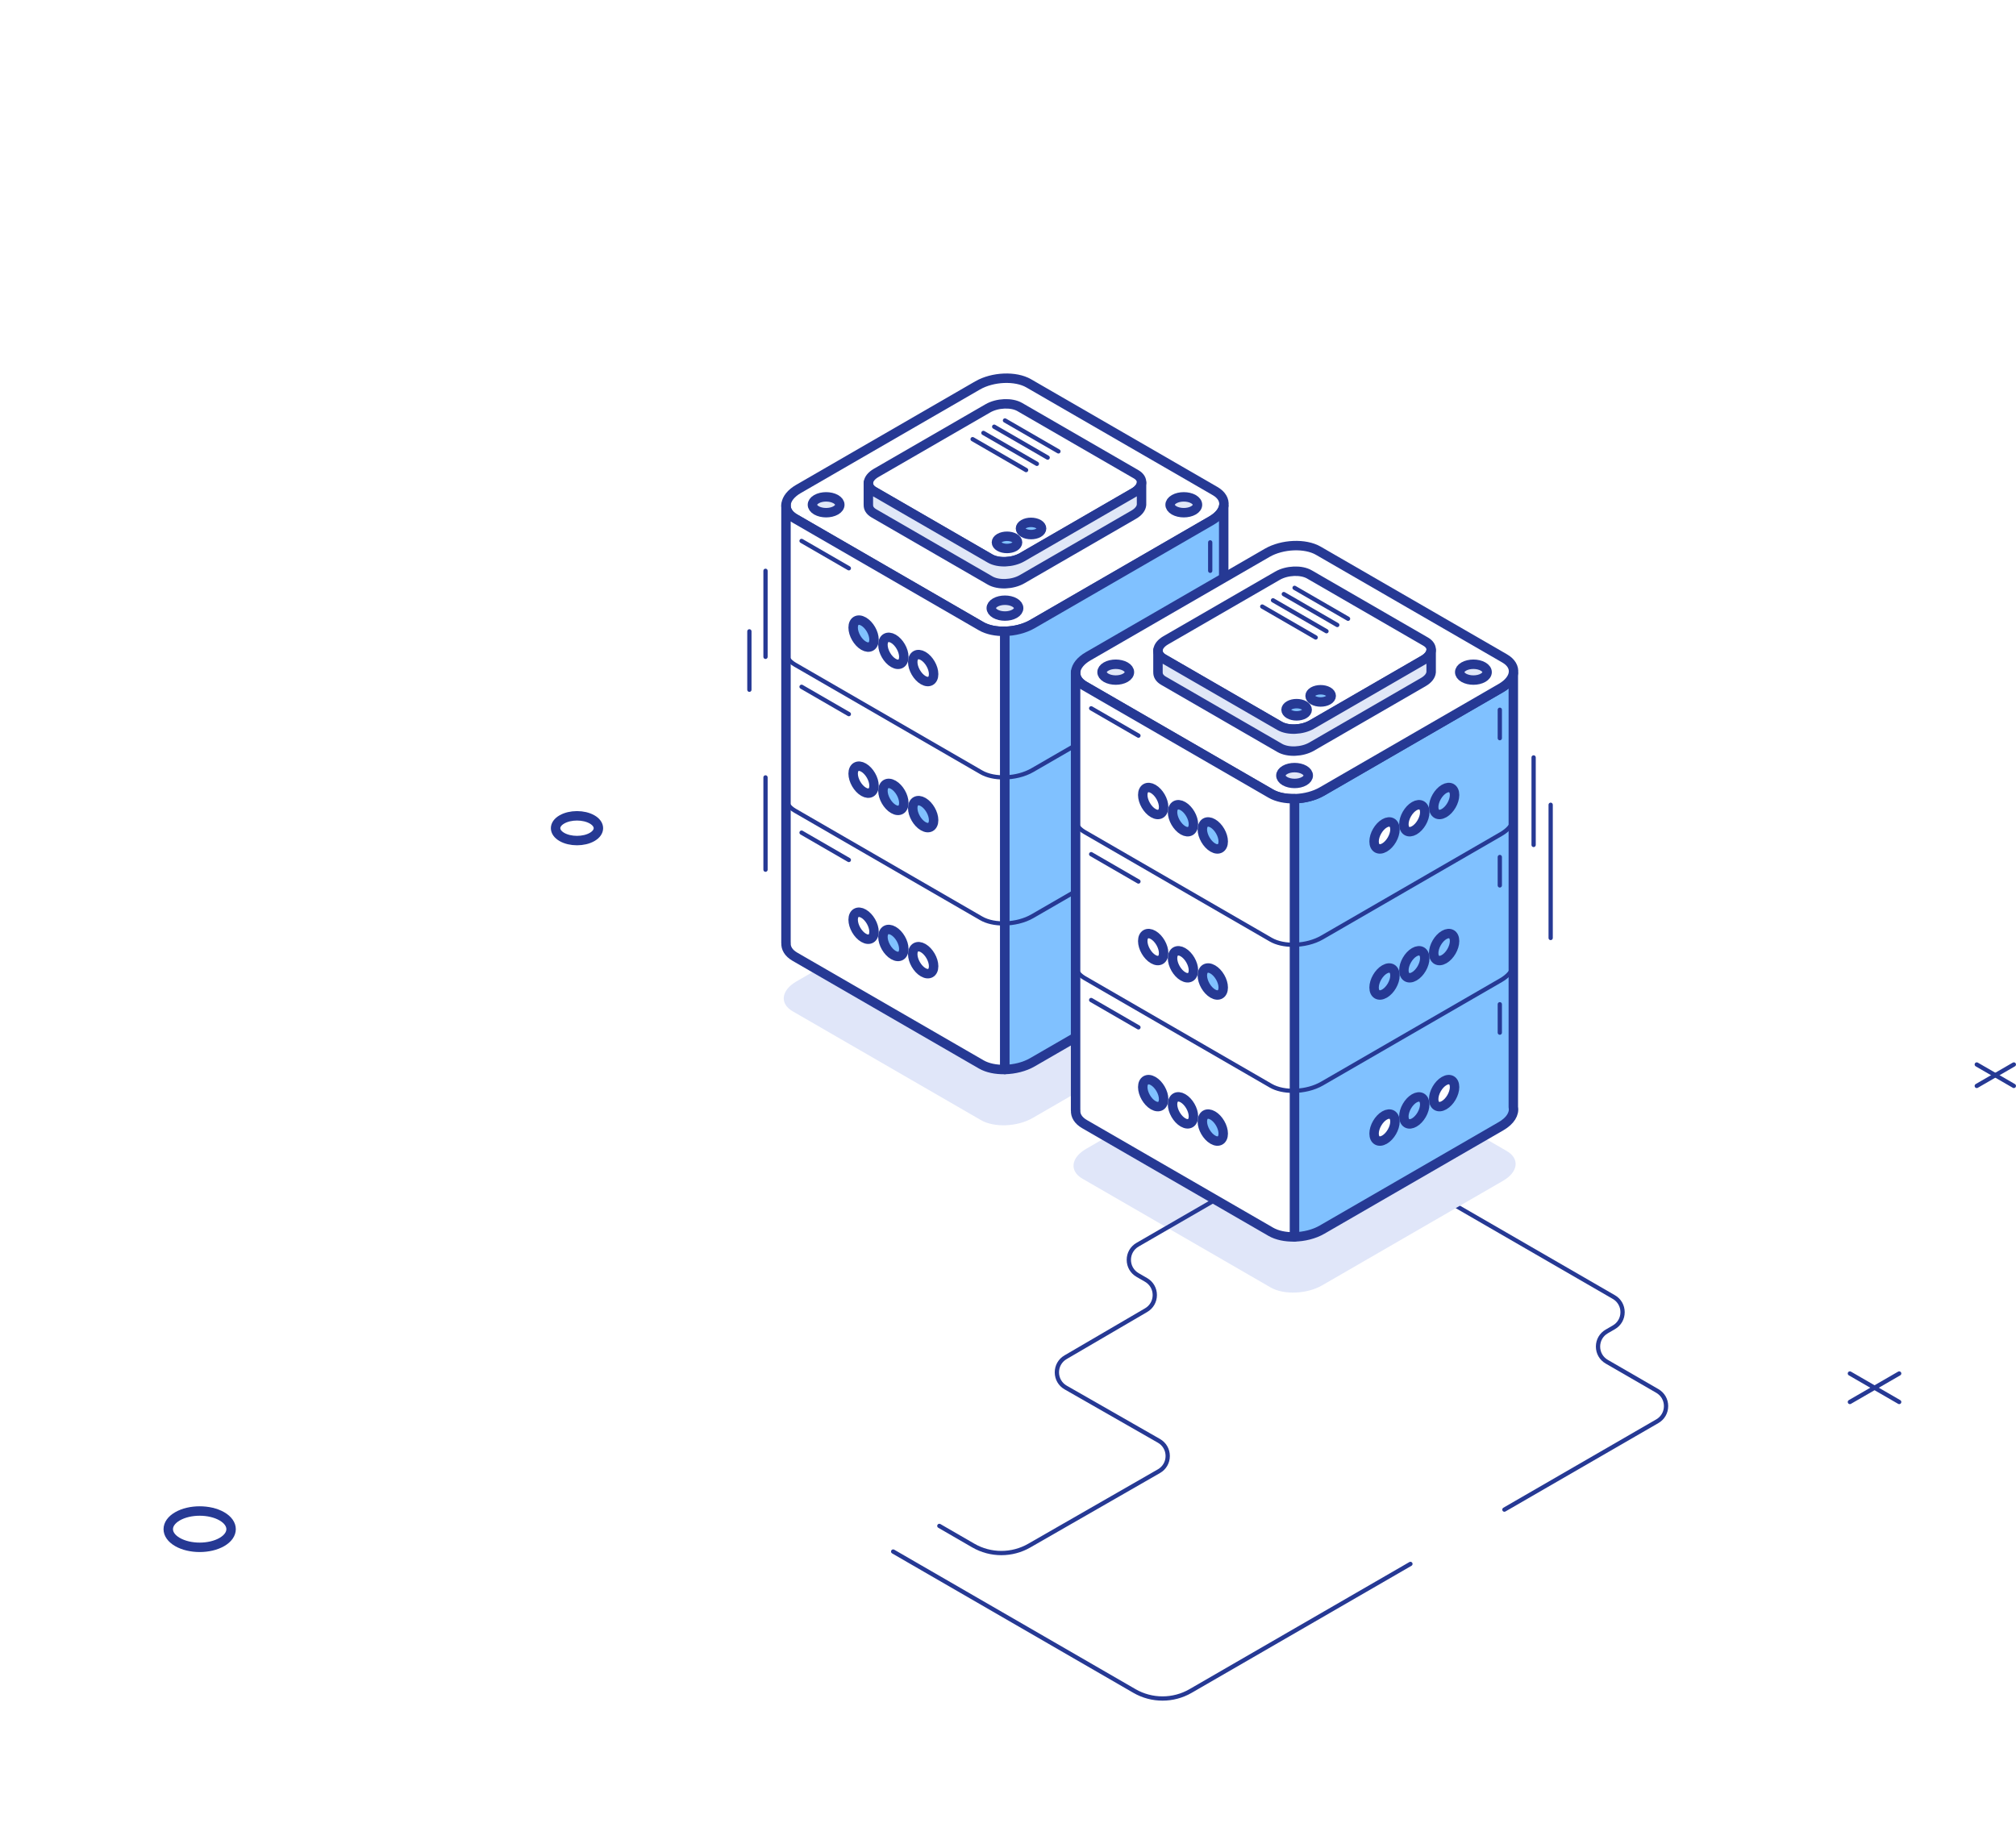 <svg xmlns="http://www.w3.org/2000/svg" width="635" height="581" viewBox="0 0 635 581" fill="none"><g filter="url(#filter0_f_588_3508)"><path d="M69.891 485.764C66.027 487.997 59.762 487.997 55.898 485.764C52.034 483.53 52.034 479.909 55.898 477.675C59.762 475.442 66.027 475.442 69.891 477.675C73.755 479.909 73.755 483.53 69.891 485.764Z" stroke="#263994" stroke-width="2.974" stroke-miterlimit="10" stroke-linecap="round" stroke-linejoin="round"></path></g><path d="M186.511 263.654C183.878 265.176 179.608 265.176 176.975 263.654C174.342 262.131 174.342 259.664 176.975 258.142C179.608 256.619 183.877 256.619 186.511 258.142C189.144 259.664 189.144 262.131 186.511 263.654Z" stroke="#263994" stroke-width="2.974" stroke-miterlimit="10" stroke-linecap="round" stroke-linejoin="round"></path><path d="M366.169 535.738C363 535.738 359.831 534.922 357.005 533.288L280.989 489.347C280.667 489.162 280.557 488.75 280.743 488.427C280.928 488.105 281.34 487.995 281.662 488.18L357.678 532.121C362.915 535.148 369.423 535.148 374.661 532.121L443.924 492.083C444.246 491.898 444.657 492.008 444.843 492.33C445.029 492.652 444.919 493.064 444.597 493.25L375.334 533.288C372.507 534.922 369.338 535.738 366.169 535.738Z" fill="#263994"></path><path d="M473.854 476.235C473.621 476.235 473.395 476.114 473.27 475.898C473.084 475.576 473.195 475.164 473.517 474.978L521.688 447.133C523.199 446.259 524.101 444.694 524.101 442.946C524.101 441.199 523.199 439.633 521.688 438.76L505.759 429.552C503.826 428.435 502.672 426.434 502.672 424.199C502.672 421.964 503.826 419.963 505.759 418.845L507.989 417.556C509.501 416.682 510.404 415.116 510.404 413.369C510.404 411.621 509.501 410.056 507.989 409.182L435.93 367.529C435.609 367.343 435.498 366.931 435.684 366.608C435.87 366.286 436.282 366.176 436.603 366.362L508.662 408.015C510.596 409.132 511.75 411.134 511.75 413.368C511.75 415.603 510.596 417.605 508.662 418.723L506.432 420.012C504.92 420.886 504.018 422.451 504.018 424.199C504.018 425.946 504.92 427.512 506.432 428.385L522.361 437.593C524.294 438.71 525.448 440.712 525.448 442.946C525.448 445.181 524.293 447.183 522.361 448.3L474.19 476.144C474.084 476.206 473.968 476.235 473.854 476.235Z" fill="#263994"></path><path d="M622.641 342.761C622.408 342.761 622.182 342.64 622.057 342.424C621.871 342.102 621.982 341.69 622.303 341.504L633.99 334.749C634.312 334.563 634.723 334.673 634.909 334.995C635.095 335.317 634.985 335.729 634.663 335.915L622.976 342.671C622.87 342.732 622.755 342.761 622.641 342.761Z" fill="#263994"></path><path d="M634.326 342.761C634.212 342.761 634.096 342.732 633.99 342.671L622.303 335.915C621.982 335.729 621.871 335.317 622.057 334.994C622.243 334.672 622.655 334.562 622.976 334.748L634.663 341.504C634.985 341.689 635.095 342.101 634.909 342.424C634.785 342.64 634.559 342.761 634.326 342.761Z" fill="#263994"></path><g filter="url(#filter1_f_588_3508)"><path d="M582.674 442.329C582.441 442.329 582.215 442.208 582.09 441.992C581.904 441.67 582.015 441.258 582.337 441.072L597.874 432.091C598.197 431.904 598.608 432.015 598.794 432.337C598.98 432.659 598.869 433.071 598.547 433.258L583.01 442.239C582.904 442.3 582.788 442.329 582.674 442.329Z" fill="#263994"></path><path d="M598.21 442.329C598.096 442.329 597.98 442.3 597.874 442.239L582.337 433.258C582.015 433.072 581.904 432.66 582.09 432.337C582.276 432.014 582.688 431.904 583.01 432.091L598.547 441.072C598.869 441.258 598.98 441.669 598.794 441.992C598.669 442.208 598.443 442.329 598.21 442.329Z" fill="#263994"></path></g><path d="M400.216 405.569L340.947 371.309C336.778 368.9 337.301 364.691 342.115 361.908L399.048 328.998C403.861 326.216 411.143 325.914 415.312 328.323L474.581 362.583C478.749 364.992 478.227 369.202 473.413 371.984L416.48 404.894C411.666 407.676 404.385 407.979 400.216 405.569Z" fill="#E0E6F9"></path><path d="M472.797 354.773L416.399 387.372C413.917 388.809 410.765 389.575 407.73 389.644V251.608C410.765 251.539 413.917 250.773 416.399 249.336L472.797 216.732C475.077 215.418 476.373 213.773 476.666 212.161V348.776C477.07 350.808 475.752 353.065 472.797 354.773Z" fill="#80C1FF" stroke="#263994" stroke-width="2.974" stroke-miterlimit="10" stroke-linecap="round" stroke-linejoin="round"></path><path d="M308.99 352.864L249.683 318.582C245.512 316.171 246.035 311.959 250.851 309.175L307.821 276.244C312.638 273.46 319.924 273.157 324.095 275.569L383.403 309.851C387.574 312.262 387.051 316.473 382.234 319.258L325.265 352.189C320.448 354.973 313.161 355.275 308.99 352.864Z" fill="#E0E6F9"></path><path d="M309.067 197.272L250.358 163.335C246.229 160.948 246.747 156.779 251.515 154.023L307.91 121.424C312.678 118.668 319.891 118.369 324.02 120.756L382.729 154.692C386.859 157.079 386.341 161.248 381.573 164.005L325.177 196.603C320.41 199.36 313.197 199.659 309.067 197.272Z" fill="white" stroke="#263994" stroke-width="2.974" stroke-miterlimit="10" stroke-linecap="round" stroke-linejoin="round"></path><path d="M375.922 160.777C374.238 161.75 371.507 161.75 369.823 160.777C368.14 159.803 368.14 158.225 369.823 157.251C371.507 156.278 374.238 156.278 375.922 157.251C377.606 158.225 377.606 159.803 375.922 160.777Z" fill="#E0E7F7" stroke="#263994" stroke-width="2.974" stroke-miterlimit="10" stroke-linecap="round" stroke-linejoin="round"></path><path d="M319.592 193.338C317.908 194.311 315.177 194.311 313.493 193.338C311.81 192.364 311.81 190.786 313.493 189.812C315.177 188.839 317.907 188.839 319.592 189.812C321.276 190.786 321.276 192.364 319.592 193.338Z" fill="#E0E7F7" stroke="#263994" stroke-width="2.974" stroke-miterlimit="10" stroke-linecap="round" stroke-linejoin="round"></path><path d="M263.262 160.776C261.578 161.75 258.847 161.75 257.163 160.776C255.479 159.803 255.479 158.224 257.163 157.251C258.847 156.277 261.577 156.277 263.262 157.251C264.946 158.225 264.946 159.803 263.262 160.776Z" fill="#E0E7F7" stroke="#263994" stroke-width="2.974" stroke-miterlimit="10" stroke-linecap="round" stroke-linejoin="round"></path><path d="M311.879 175.954L275.255 154.783C272.679 153.294 273.002 150.693 275.976 148.974L311.157 128.638C314.131 126.919 318.631 126.732 321.207 128.221L357.831 149.392C360.407 150.881 360.083 153.482 357.109 155.201L321.929 175.537C318.954 177.256 314.455 177.442 311.879 175.954Z" fill="white" stroke="#263994" stroke-width="2.974" stroke-miterlimit="10" stroke-linecap="round" stroke-linejoin="round"></path><path d="M333.393 142.866C333.278 142.866 333.163 142.837 333.057 142.775L316.206 133.035C315.884 132.849 315.773 132.437 315.96 132.115C316.146 131.793 316.557 131.682 316.879 131.868L333.73 141.608C334.052 141.794 334.162 142.207 333.976 142.529C333.851 142.745 333.625 142.866 333.393 142.866Z" fill="#263994"></path><path d="M329.996 144.83C329.882 144.83 329.766 144.801 329.66 144.739L312.809 134.998C312.487 134.812 312.377 134.4 312.563 134.078C312.749 133.756 313.161 133.645 313.482 133.831L330.333 143.572C330.655 143.758 330.765 144.17 330.579 144.492C330.455 144.709 330.229 144.83 329.996 144.83Z" fill="#263994"></path><path d="M326.6 146.793C326.485 146.793 326.37 146.764 326.264 146.703L309.413 136.962C309.091 136.776 308.981 136.364 309.167 136.041C309.353 135.719 309.764 135.609 310.086 135.795L326.937 145.536C327.259 145.721 327.369 146.134 327.183 146.456C327.058 146.673 326.832 146.793 326.6 146.793Z" fill="#263994"></path><path d="M323.203 148.757C323.089 148.757 322.973 148.728 322.867 148.666L306.016 138.926C305.694 138.74 305.584 138.328 305.77 138.006C305.956 137.683 306.368 137.573 306.689 137.759L323.54 147.499C323.862 147.685 323.973 148.097 323.787 148.42C323.662 148.636 323.436 148.757 323.203 148.757Z" fill="#263994"></path><path d="M319.54 172.218C320.84 171.466 320.84 170.248 319.54 169.496C318.24 168.745 316.132 168.745 314.832 169.496C313.532 170.248 313.532 171.466 314.832 172.218C316.132 172.969 318.24 172.969 319.54 172.218Z" fill="#80C1FF" stroke="#263994" stroke-width="2.974" stroke-miterlimit="10" stroke-linecap="round" stroke-linejoin="round"></path><path d="M327.108 167.842C328.408 167.091 328.408 165.873 327.108 165.121C325.808 164.369 323.701 164.369 322.401 165.121C321.101 165.872 321.101 167.09 322.401 167.842C323.701 168.594 325.808 168.594 327.108 167.842Z" fill="#80C1FF" stroke="#263994" stroke-width="2.974" stroke-miterlimit="10" stroke-linecap="round" stroke-linejoin="round"></path><path d="M357.109 155.201L321.929 175.537C318.954 177.256 314.455 177.443 311.879 175.954L275.255 154.783C274.017 154.068 273.456 153.095 273.529 152.087H273.516V159.014H273.529C273.455 160.022 274.017 160.994 275.255 161.71L311.879 182.88C314.455 184.369 318.954 184.182 321.929 182.463L357.11 162.128C358.655 161.234 359.477 160.104 359.557 159.014H359.562V158.893C359.563 158.827 359.566 158.761 359.562 158.695V152.088H359.557C359.477 153.177 358.654 154.307 357.109 155.201Z" fill="#E0E7F7" stroke="#263994" stroke-width="2.974" stroke-miterlimit="10" stroke-linecap="round" stroke-linejoin="round"></path><path d="M316.504 198.879V336.915C313.724 336.979 311.045 336.452 309.068 335.308L250.359 301.374C248.376 300.224 247.473 298.665 247.59 297.053H247.568V159.012H247.59C247.473 160.63 248.371 162.189 250.359 163.338L309.068 197.272C311.045 198.417 313.724 198.943 316.504 198.879Z" fill="white" stroke="#263994" stroke-width="2.974" stroke-miterlimit="10" stroke-linecap="round" stroke-linejoin="round"></path><path d="M381.575 302.039L325.178 334.643C322.691 336.08 319.539 336.846 316.504 336.915V198.879C319.539 198.81 322.691 198.039 325.178 196.602L381.57 164.003C383.855 162.684 385.152 161.044 385.445 159.427V296.048C385.848 298.08 384.53 300.331 381.575 302.039Z" fill="#80C1FF" stroke="#263994" stroke-width="2.974" stroke-miterlimit="10" stroke-linecap="round" stroke-linejoin="round"></path><path d="M316.062 245.556C313.315 245.556 310.69 245.001 308.731 243.868L250.022 209.931C247.927 208.72 246.828 207.011 246.913 205.106C246.91 205.08 246.908 205.053 246.908 205.026C246.908 204.654 247.199 204.352 247.57 204.352C247.757 204.352 247.947 204.43 248.074 204.567C248.201 204.705 248.277 204.888 248.263 205.075C248.161 206.489 249.024 207.798 250.695 208.764L309.404 242.701C313.341 244.976 320.266 244.677 324.842 242.032L381.237 209.433C383.253 208.267 384.512 206.807 384.781 205.321C384.847 204.955 385.199 204.712 385.563 204.779C385.928 204.845 386.171 205.196 386.105 205.562C385.764 207.444 384.274 209.234 381.91 210.6L325.515 243.2C322.817 244.758 319.353 245.556 316.062 245.556Z" fill="#263994"></path><path d="M316.062 291.568C313.315 291.568 310.69 291.013 308.731 289.88L250.022 255.944C247.927 254.733 246.828 253.023 246.913 251.119C246.91 251.092 246.908 251.066 246.908 251.038C246.908 250.666 247.199 250.364 247.57 250.364C247.757 250.364 247.947 250.442 248.074 250.579C248.201 250.717 248.277 250.901 248.263 251.087C248.161 252.5 249.024 253.81 250.695 254.777L309.404 288.713C313.341 290.989 320.267 290.689 324.842 288.044L381.237 255.446C383.253 254.279 384.512 252.819 384.781 251.334C384.847 250.968 385.199 250.724 385.563 250.791C385.928 250.858 386.171 251.208 386.105 251.574C385.764 253.456 384.274 255.246 381.91 256.613L325.515 289.212C322.818 290.77 319.353 291.568 316.062 291.568Z" fill="#263994"></path><path d="M275.301 201.502C275.301 203.602 273.828 204.454 272.012 203.404C270.196 202.354 268.723 199.8 268.723 197.7C268.723 195.599 270.196 194.748 272.012 195.799C273.829 196.848 275.301 199.402 275.301 201.502Z" fill="#80C1FF" stroke="#263994" stroke-width="2.974" stroke-miterlimit="10" stroke-linecap="round" stroke-linejoin="round"></path><path d="M284.686 206.927C284.686 209.027 283.214 209.879 281.397 208.828C279.58 207.778 278.107 205.225 278.107 203.124C278.107 201.024 279.58 200.173 281.397 201.223C283.214 202.274 284.686 204.827 284.686 206.927Z" fill="white" stroke="#263994" stroke-width="2.974" stroke-miterlimit="10" stroke-linecap="round" stroke-linejoin="round"></path><path d="M294.073 212.353C294.073 214.453 292.6 215.304 290.783 214.254C288.967 213.204 287.494 210.651 287.494 208.55C287.494 206.45 288.967 205.599 290.783 206.649C292.6 207.7 294.073 210.253 294.073 212.353Z" fill="white" stroke="#263994" stroke-width="2.974" stroke-miterlimit="10" stroke-linecap="round" stroke-linejoin="round"></path><path d="M275.301 247.514C275.301 249.614 273.828 250.466 272.012 249.416C270.196 248.366 268.723 245.812 268.723 243.712C268.723 241.612 270.196 240.76 272.012 241.811C273.829 242.861 275.301 245.414 275.301 247.514Z" fill="white" stroke="#263994" stroke-width="2.974" stroke-miterlimit="10" stroke-linecap="round" stroke-linejoin="round"></path><path d="M284.686 252.94C284.686 255.04 283.214 255.891 281.397 254.841C279.58 253.791 278.107 251.237 278.107 249.137C278.107 247.037 279.58 246.185 281.397 247.236C283.214 248.286 284.686 250.84 284.686 252.94Z" fill="#80C1FF" stroke="#263994" stroke-width="2.974" stroke-miterlimit="10" stroke-linecap="round" stroke-linejoin="round"></path><path d="M294.073 258.365C294.073 260.465 292.6 261.317 290.783 260.266C288.967 259.216 287.494 256.662 287.494 254.562C287.494 252.462 288.967 251.61 290.783 252.661C292.6 253.711 294.073 256.265 294.073 258.365Z" fill="#80C1FF" stroke="#263994" stroke-width="2.974" stroke-miterlimit="10" stroke-linecap="round" stroke-linejoin="round"></path><path d="M275.301 293.527C275.301 295.627 273.828 296.478 272.012 295.428C270.196 294.378 268.723 291.824 268.723 289.724C268.723 287.624 270.196 286.772 272.012 287.823C273.829 288.873 275.301 291.427 275.301 293.527Z" fill="white" stroke="#263994" stroke-width="2.974" stroke-miterlimit="10" stroke-linecap="round" stroke-linejoin="round"></path><path d="M284.686 298.952C284.686 301.052 283.214 301.904 281.397 300.853C279.58 299.803 278.107 297.249 278.107 295.149C278.107 293.049 279.58 292.197 281.397 293.247C283.214 294.298 284.686 296.852 284.686 298.952Z" fill="#80C1FF" stroke="#263994" stroke-width="2.974" stroke-miterlimit="10" stroke-linecap="round" stroke-linejoin="round"></path><path d="M294.073 304.377C294.073 306.478 292.6 307.329 290.783 306.279C288.967 305.229 287.494 302.675 287.494 300.574C287.494 298.474 288.967 297.623 290.783 298.673C292.6 299.724 294.073 302.277 294.073 304.377Z" fill="white" stroke="#263994" stroke-width="2.974" stroke-miterlimit="10" stroke-linecap="round" stroke-linejoin="round"></path><path d="M360.357 201.502C360.357 203.602 361.83 204.454 363.647 203.404C365.463 202.354 366.936 199.8 366.936 197.7C366.936 195.599 365.463 194.748 363.647 195.799C361.83 196.848 360.357 199.402 360.357 201.502Z" fill="white" stroke="#263994" stroke-width="2.974" stroke-miterlimit="10" stroke-linecap="round" stroke-linejoin="round"></path><path d="M350.971 206.927C350.971 209.027 352.444 209.879 354.26 208.828C356.077 207.778 357.549 205.225 357.549 203.124C357.549 201.024 356.077 200.173 354.26 201.223C352.444 202.274 350.971 204.827 350.971 206.927Z" fill="white" stroke="#263994" stroke-width="2.974" stroke-miterlimit="10" stroke-linecap="round" stroke-linejoin="round"></path><path d="M341.586 212.353C341.586 214.453 343.059 215.304 344.875 214.254C346.692 213.204 348.165 210.651 348.165 208.55C348.165 206.45 346.692 205.599 344.875 206.649C343.059 207.699 341.586 210.253 341.586 212.353Z" fill="white" stroke="#263994" stroke-width="2.974" stroke-miterlimit="10" stroke-linecap="round" stroke-linejoin="round"></path><path d="M360.357 247.514C360.357 249.614 361.83 250.466 363.647 249.416C365.463 248.366 366.936 245.812 366.936 243.712C366.936 241.612 365.463 240.76 363.647 241.811C361.83 242.861 360.357 245.414 360.357 247.514Z" fill="white" stroke="#263994" stroke-width="2.974" stroke-miterlimit="10" stroke-linecap="round" stroke-linejoin="round"></path><path d="M350.971 252.94C350.971 255.04 352.444 255.891 354.26 254.841C356.077 253.791 357.549 251.237 357.549 249.137C357.549 247.037 356.077 246.185 354.26 247.236C352.444 248.286 350.971 250.84 350.971 252.94Z" fill="white" stroke="#263994" stroke-width="2.974" stroke-miterlimit="10" stroke-linecap="round" stroke-linejoin="round"></path><path d="M341.586 258.365C341.586 260.465 343.059 261.317 344.875 260.266C346.692 259.216 348.165 256.662 348.165 254.562C348.165 252.462 346.692 251.61 344.875 252.661C343.059 253.711 341.586 256.265 341.586 258.365Z" fill="white" stroke="#263994" stroke-width="2.974" stroke-miterlimit="10" stroke-linecap="round" stroke-linejoin="round"></path><path d="M360.357 293.527C360.357 295.627 361.83 296.478 363.647 295.428C365.463 294.378 366.936 291.824 366.936 289.724C366.936 287.624 365.463 286.772 363.647 287.823C361.83 288.873 360.357 291.427 360.357 293.527Z" fill="white" stroke="#263994" stroke-width="2.974" stroke-miterlimit="10" stroke-linecap="round" stroke-linejoin="round"></path><path d="M350.971 298.952C350.971 301.052 352.444 301.904 354.26 300.853C356.077 299.803 357.549 297.249 357.549 295.149C357.549 293.049 356.077 292.197 354.26 293.247C352.444 294.298 350.971 296.852 350.971 298.952Z" fill="white" stroke="#263994" stroke-width="2.974" stroke-miterlimit="10" stroke-linecap="round" stroke-linejoin="round"></path><path d="M341.586 304.377C341.586 306.478 343.059 307.329 344.875 306.279C346.692 305.229 348.165 302.675 348.165 300.574C348.165 298.474 346.692 297.623 344.875 298.673C343.059 299.724 341.586 302.277 341.586 304.377Z" fill="white" stroke="#263994" stroke-width="2.974" stroke-miterlimit="10" stroke-linecap="round" stroke-linejoin="round"></path><path d="M267.371 179.689C267.257 179.689 267.141 179.66 267.035 179.598L252.135 170.985C251.814 170.8 251.703 170.387 251.889 170.065C252.075 169.743 252.487 169.632 252.809 169.819L267.708 178.431C268.03 178.618 268.141 179.029 267.955 179.352C267.83 179.568 267.604 179.689 267.371 179.689Z" fill="#263994"></path><path d="M267.371 225.635C267.257 225.635 267.141 225.606 267.035 225.544L252.135 216.931C251.814 216.746 251.703 216.334 251.889 216.011C252.075 215.689 252.487 215.578 252.809 215.764L267.708 224.377C268.03 224.563 268.141 224.975 267.955 225.298C267.83 225.514 267.604 225.635 267.371 225.635Z" fill="#263994"></path><path d="M267.371 271.581C267.257 271.581 267.141 271.552 267.035 271.49L252.135 262.878C251.814 262.692 251.703 262.28 251.889 261.958C252.074 261.636 252.487 261.525 252.809 261.711L267.708 270.324C268.03 270.509 268.141 270.921 267.955 271.244C267.83 271.46 267.604 271.581 267.371 271.581Z" fill="#263994"></path><path d="M381.191 180.488C380.819 180.488 380.518 180.186 380.518 179.814V170.857C380.518 170.485 380.819 170.183 381.191 170.183C381.562 170.183 381.864 170.485 381.864 170.857V179.814C381.864 180.186 381.562 180.488 381.191 180.488Z" fill="#263994"></path><path d="M381.191 226.871C380.819 226.871 380.518 226.57 380.518 226.198V217.241C380.518 216.869 380.819 216.567 381.191 216.567C381.562 216.567 381.864 216.869 381.864 217.241V226.198C381.864 226.57 381.562 226.871 381.191 226.871Z" fill="#263994"></path><path d="M400.288 250.002L341.579 216.065C337.449 213.678 337.967 209.509 342.735 206.753L399.131 174.154C403.899 171.398 411.112 171.099 415.241 173.486L473.95 207.422C478.079 209.809 477.561 213.978 472.793 216.735L416.398 249.333C411.63 252.09 404.417 252.389 400.288 250.002Z" fill="white" stroke="#263994" stroke-width="2.974" stroke-miterlimit="10" stroke-linecap="round" stroke-linejoin="round"></path><path d="M381.191 273.255C380.819 273.255 380.518 272.953 380.518 272.581V263.625C380.518 263.253 380.819 262.951 381.191 262.951C381.562 262.951 381.864 263.253 381.864 263.625V272.581C381.864 272.953 381.562 273.255 381.191 273.255Z" fill="#263994"></path><path d="M467.145 213.507C465.461 214.48 462.73 214.48 461.046 213.507C459.362 212.533 459.362 210.955 461.046 209.981C462.73 209.008 465.46 209.008 467.145 209.981C468.828 210.955 468.828 212.533 467.145 213.507Z" fill="#E0E7F7" stroke="#263994" stroke-width="2.974" stroke-miterlimit="10" stroke-linecap="round" stroke-linejoin="round"></path><path d="M410.814 246.068C409.131 247.041 406.4 247.041 404.716 246.068C403.032 245.094 403.032 243.516 404.716 242.543C406.4 241.569 409.131 241.569 410.814 242.543C412.499 243.516 412.499 245.094 410.814 246.068Z" fill="#E0E7F7" stroke="#263994" stroke-width="2.974" stroke-miterlimit="10" stroke-linecap="round" stroke-linejoin="round"></path><path d="M354.484 213.506C352.801 214.48 350.07 214.48 348.386 213.506C346.702 212.533 346.702 210.954 348.386 209.981C350.07 209.007 352.801 209.007 354.484 209.981C356.168 210.955 356.168 212.533 354.484 213.506Z" fill="#E0E7F7" stroke="#263994" stroke-width="2.974" stroke-miterlimit="10" stroke-linecap="round" stroke-linejoin="round"></path><path d="M403.101 228.684L366.477 207.513C363.901 206.024 364.224 203.423 367.199 201.704L402.379 181.368C405.354 179.649 409.853 179.462 412.429 180.951L449.053 202.122C451.629 203.611 451.306 206.212 448.332 207.931L413.151 228.267C410.176 229.986 405.677 230.172 403.101 228.684Z" fill="white" stroke="#263994" stroke-width="2.974" stroke-miterlimit="10" stroke-linecap="round" stroke-linejoin="round"></path><path d="M424.615 195.596C424.501 195.596 424.385 195.567 424.279 195.506L407.428 185.765C407.107 185.579 406.996 185.167 407.182 184.845C407.368 184.522 407.78 184.412 408.101 184.598L424.952 194.339C425.274 194.525 425.385 194.937 425.199 195.259C425.074 195.475 424.848 195.596 424.615 195.596Z" fill="#263994"></path><path d="M421.219 197.56C421.105 197.56 420.989 197.531 420.883 197.469L404.032 187.729C403.71 187.543 403.6 187.131 403.786 186.808C403.971 186.487 404.383 186.376 404.705 186.562L421.556 196.302C421.878 196.488 421.988 196.9 421.802 197.222C421.677 197.439 421.451 197.56 421.219 197.56Z" fill="#263994"></path><path d="M417.82 199.523C417.706 199.523 417.59 199.494 417.484 199.433L400.634 189.692C400.312 189.507 400.201 189.094 400.387 188.772C400.573 188.45 400.984 188.339 401.307 188.525L418.157 198.266C418.479 198.451 418.59 198.863 418.404 199.186C418.279 199.402 418.053 199.523 417.82 199.523Z" fill="#263994"></path><path d="M414.424 201.487C414.31 201.487 414.194 201.458 414.088 201.397L397.237 191.656C396.915 191.47 396.805 191.058 396.991 190.736C397.176 190.413 397.588 190.303 397.91 190.489L414.761 200.23C415.083 200.416 415.193 200.828 415.007 201.15C414.883 201.366 414.656 201.487 414.424 201.487Z" fill="#263994"></path><path d="M410.761 224.948C412.061 224.196 412.061 222.978 410.761 222.226C409.461 221.475 407.353 221.475 406.053 222.226C404.753 222.978 404.753 224.196 406.053 224.948C407.353 225.7 409.461 225.7 410.761 224.948Z" fill="#80C1FF" stroke="#263994" stroke-width="2.974" stroke-miterlimit="10" stroke-linecap="round" stroke-linejoin="round"></path><path d="M418.331 220.573C419.631 219.821 419.631 218.603 418.331 217.851C417.031 217.1 414.923 217.1 413.623 217.851C412.323 218.603 412.323 219.821 413.623 220.573C414.923 221.324 417.031 221.324 418.331 220.573Z" fill="#80C1FF" stroke="#263994" stroke-width="2.974" stroke-miterlimit="10" stroke-linecap="round" stroke-linejoin="round"></path><path d="M448.332 207.931L413.151 228.267C410.177 229.986 405.677 230.173 403.102 228.684L366.478 207.513C365.24 206.798 364.679 205.825 364.752 204.817H364.738V211.744H364.752C364.678 212.752 365.24 213.724 366.478 214.44L403.102 235.61C405.678 237.099 410.177 236.912 413.152 235.193L448.332 214.857C449.878 213.964 450.7 212.833 450.779 211.744H450.784V211.622C450.786 211.556 450.788 211.49 450.784 211.425V204.817H450.779C450.7 205.907 449.877 207.037 448.332 207.931Z" fill="#E0E7F7" stroke="#263994" stroke-width="2.974" stroke-miterlimit="10" stroke-linecap="round" stroke-linejoin="round"></path><path d="M407.729 251.608V389.644C404.95 389.708 402.265 389.181 400.288 388.037L341.579 354.102C339.597 352.953 338.693 351.393 338.815 349.781H338.789V211.746H338.81C338.694 213.358 339.597 214.917 341.58 216.067L400.289 250.001C402.266 251.145 404.95 251.672 407.729 251.608Z" fill="white" stroke="#263994" stroke-width="2.974" stroke-miterlimit="10" stroke-linecap="round" stroke-linejoin="round"></path><path d="M407.283 298.286C404.537 298.286 401.911 297.731 399.952 296.598L341.243 262.661C339.148 261.45 338.048 259.741 338.134 257.836C338.131 257.81 338.129 257.783 338.129 257.756C338.129 257.384 338.42 257.082 338.791 257.082C338.978 257.082 339.167 257.16 339.294 257.297C339.422 257.435 339.497 257.619 339.484 257.805C339.381 259.219 340.244 260.528 341.916 261.494L400.625 295.431C404.562 297.706 411.487 297.406 416.062 294.762L472.457 262.163C474.474 260.997 475.732 259.537 476.001 258.051C476.067 257.685 476.418 257.441 476.783 257.509C477.149 257.575 477.392 257.926 477.326 258.292C476.985 260.174 475.495 261.964 473.13 263.33L416.735 295.93C414.038 297.488 410.574 298.286 407.283 298.286Z" fill="#263994"></path><path d="M407.284 344.298C404.538 344.298 401.912 343.743 399.952 342.61L341.243 308.674C339.148 307.463 338.048 305.753 338.134 303.849C338.131 303.823 338.129 303.796 338.129 303.769C338.129 303.397 338.42 303.095 338.791 303.095C338.978 303.095 339.167 303.173 339.294 303.31C339.422 303.447 339.497 303.631 339.484 303.818C339.381 305.231 340.245 306.541 341.916 307.507L400.625 341.443C404.562 343.719 411.487 343.419 416.062 340.775L472.457 308.176C474.474 307.01 475.732 305.549 476.001 304.064C476.067 303.698 476.418 303.455 476.783 303.521C477.149 303.588 477.392 303.938 477.326 304.304C476.985 306.186 475.495 307.976 473.13 309.343L416.735 341.942C414.039 343.5 410.575 344.298 407.284 344.298Z" fill="#263994"></path><path d="M366.522 254.232C366.522 256.332 365.049 257.184 363.233 256.133C361.416 255.083 359.943 252.53 359.943 250.429C359.943 248.329 361.416 247.478 363.233 248.528C365.049 249.578 366.522 252.132 366.522 254.232Z" fill="white" stroke="#263994" stroke-width="2.974" stroke-miterlimit="10" stroke-linecap="round" stroke-linejoin="round"></path><path d="M375.907 259.657C375.907 261.757 374.434 262.609 372.617 261.559C370.801 260.508 369.328 257.955 369.328 255.854C369.328 253.754 370.801 252.903 372.617 253.953C374.434 255.004 375.907 257.557 375.907 259.657Z" fill="#80C1FF" stroke="#263994" stroke-width="2.974" stroke-miterlimit="10" stroke-linecap="round" stroke-linejoin="round"></path><path d="M385.294 265.083C385.294 267.183 383.821 268.034 382.004 266.984C380.188 265.934 378.715 263.381 378.715 261.28C378.715 259.18 380.188 258.329 382.004 259.379C383.821 260.429 385.294 262.983 385.294 265.083Z" fill="#80C1FF" stroke="#263994" stroke-width="2.974" stroke-miterlimit="10" stroke-linecap="round" stroke-linejoin="round"></path><path d="M366.522 300.244C366.522 302.344 365.049 303.196 363.233 302.146C361.416 301.096 359.943 298.542 359.943 296.441C359.943 294.341 361.416 293.49 363.233 294.54C365.049 295.591 366.522 298.144 366.522 300.244Z" fill="white" stroke="#263994" stroke-width="2.974" stroke-miterlimit="10" stroke-linecap="round" stroke-linejoin="round"></path><path d="M375.907 305.67C375.907 307.77 374.434 308.622 372.617 307.571C370.801 306.521 369.328 303.967 369.328 301.867C369.328 299.767 370.801 298.916 372.617 299.966C374.434 301.016 375.907 303.57 375.907 305.67Z" fill="white" stroke="#263994" stroke-width="2.974" stroke-miterlimit="10" stroke-linecap="round" stroke-linejoin="round"></path><path d="M385.294 311.095C385.294 313.195 383.821 314.047 382.004 312.996C380.188 311.946 378.715 309.392 378.715 307.292C378.715 305.192 380.188 304.34 382.004 305.391C383.821 306.441 385.294 308.995 385.294 311.095Z" fill="#80C1FF" stroke="#263994" stroke-width="2.974" stroke-miterlimit="10" stroke-linecap="round" stroke-linejoin="round"></path><path d="M366.522 346.257C366.522 348.357 365.049 349.209 363.233 348.158C361.416 347.108 359.943 344.554 359.943 342.454C359.943 340.354 361.416 339.502 363.233 340.553C365.049 341.603 366.522 344.157 366.522 346.257Z" fill="#80C1FF" stroke="#263994" stroke-width="2.974" stroke-miterlimit="10" stroke-linecap="round" stroke-linejoin="round"></path><path d="M375.907 351.682C375.907 353.782 374.434 354.634 372.617 353.583C370.801 352.533 369.328 349.979 369.328 347.879C369.328 345.779 370.801 344.928 372.617 345.978C374.434 347.028 375.907 349.582 375.907 351.682Z" fill="white" stroke="#263994" stroke-width="2.974" stroke-miterlimit="10" stroke-linecap="round" stroke-linejoin="round"></path><path d="M385.294 357.108C385.294 359.208 383.821 360.059 382.004 359.009C380.188 357.959 378.715 355.405 378.715 353.304C378.715 351.204 380.188 350.353 382.004 351.403C383.821 352.453 385.294 355.007 385.294 357.108Z" fill="#80C1FF" stroke="#263994" stroke-width="2.974" stroke-miterlimit="10" stroke-linecap="round" stroke-linejoin="round"></path><path d="M451.58 254.232C451.58 256.332 453.053 257.184 454.869 256.133C456.686 255.083 458.159 252.53 458.159 250.429C458.159 248.329 456.686 247.478 454.869 248.528C453.053 249.578 451.58 252.132 451.58 254.232Z" fill="#80C1FF" stroke="#263994" stroke-width="2.974" stroke-miterlimit="10" stroke-linecap="round" stroke-linejoin="round"></path><path d="M442.193 259.657C442.193 261.757 443.666 262.609 445.483 261.559C447.299 260.508 448.772 257.955 448.772 255.854C448.772 253.754 447.3 252.903 445.483 253.953C443.666 255.004 442.193 257.557 442.193 259.657Z" fill="white" stroke="#263994" stroke-width="2.974" stroke-miterlimit="10" stroke-linecap="round" stroke-linejoin="round"></path><path d="M432.809 265.083C432.809 267.183 434.281 268.034 436.098 266.984C437.914 265.934 439.387 263.381 439.387 261.28C439.387 259.18 437.915 258.329 436.098 259.379C434.281 260.429 432.809 262.983 432.809 265.083Z" fill="white" stroke="#263994" stroke-width="2.974" stroke-miterlimit="10" stroke-linecap="round" stroke-linejoin="round"></path><path d="M451.58 300.244C451.58 302.344 453.053 303.196 454.869 302.146C456.686 301.096 458.159 298.542 458.159 296.441C458.159 294.341 456.686 293.49 454.869 294.54C453.053 295.591 451.58 298.144 451.58 300.244Z" fill="#80C1FF" stroke="#263994" stroke-width="2.974" stroke-miterlimit="10" stroke-linecap="round" stroke-linejoin="round"></path><path d="M442.193 305.67C442.193 307.77 443.666 308.622 445.483 307.571C447.299 306.521 448.772 303.967 448.772 301.867C448.772 299.767 447.3 298.916 445.483 299.966C443.666 301.016 442.193 303.57 442.193 305.67Z" fill="#80C1FF" stroke="#263994" stroke-width="2.974" stroke-miterlimit="10" stroke-linecap="round" stroke-linejoin="round"></path><path d="M432.809 311.095C432.809 313.195 434.281 314.047 436.098 312.996C437.914 311.946 439.387 309.392 439.387 307.292C439.387 305.192 437.915 304.34 436.098 305.391C434.281 306.441 432.809 308.995 432.809 311.095Z" fill="#80C1FF" stroke="#263994" stroke-width="2.974" stroke-miterlimit="10" stroke-linecap="round" stroke-linejoin="round"></path><path d="M451.58 346.257C451.58 348.357 453.053 349.209 454.869 348.158C456.686 347.108 458.159 344.554 458.159 342.454C458.159 340.354 456.686 339.502 454.869 340.553C453.053 341.603 451.58 344.157 451.58 346.257Z" fill="white" stroke="#263994" stroke-width="2.974" stroke-miterlimit="10" stroke-linecap="round" stroke-linejoin="round"></path><path d="M447.801 351.153C449.086 348.925 449.086 346.518 447.802 345.775C446.517 345.033 444.435 346.236 443.15 348.464C441.866 350.691 441.865 353.099 443.15 353.842C444.434 354.584 446.517 353.38 447.801 351.153Z" fill="#80C1FF" stroke="#263994" stroke-width="2.974" stroke-miterlimit="10" stroke-linecap="round" stroke-linejoin="round"></path><path d="M432.809 357.108C432.809 359.208 434.281 360.059 436.098 359.009C437.914 357.959 439.387 355.405 439.387 353.304C439.387 351.204 437.915 350.353 436.098 351.403C434.281 352.453 432.809 355.007 432.809 357.108Z" fill="white" stroke="#263994" stroke-width="2.974" stroke-miterlimit="10" stroke-linecap="round" stroke-linejoin="round"></path><path d="M358.592 232.418C358.478 232.418 358.362 232.389 358.256 232.328L343.356 223.716C343.034 223.53 342.924 223.118 343.11 222.795C343.296 222.473 343.707 222.363 344.029 222.549L358.929 231.161C359.251 231.347 359.361 231.759 359.175 232.082C359.051 232.298 358.825 232.418 358.592 232.418Z" fill="#263994"></path><path d="M358.592 278.365C358.478 278.365 358.362 278.336 358.256 278.275L343.356 269.662C343.034 269.476 342.924 269.064 343.11 268.741C343.296 268.419 343.707 268.309 344.029 268.495L358.929 277.108C359.251 277.293 359.361 277.705 359.175 278.028C359.051 278.244 358.825 278.365 358.592 278.365Z" fill="#263994"></path><path d="M358.592 324.311C358.478 324.311 358.362 324.282 358.256 324.221L343.356 315.608C343.034 315.422 342.924 315.011 343.11 314.688C343.296 314.366 343.707 314.255 344.029 314.441L358.929 323.054C359.251 323.24 359.361 323.652 359.175 323.974C359.051 324.191 358.825 324.311 358.592 324.311Z" fill="#263994"></path><path d="M472.411 233.218C472.04 233.218 471.738 232.916 471.738 232.544V223.587C471.738 223.215 472.04 222.913 472.411 222.913C472.783 222.913 473.084 223.215 473.084 223.587V232.544C473.084 232.916 472.783 233.218 472.411 233.218Z" fill="#263994"></path><path d="M472.411 279.602C472.04 279.602 471.738 279.3 471.738 278.928V269.971C471.738 269.599 472.04 269.297 472.411 269.297C472.783 269.297 473.084 269.599 473.084 269.971V278.928C473.084 279.3 472.783 279.602 472.411 279.602Z" fill="#263994"></path><path d="M472.411 325.985C472.04 325.985 471.738 325.683 471.738 325.311V316.354C471.738 315.982 472.04 315.68 472.411 315.68C472.783 315.68 473.084 315.982 473.084 316.354V325.311C473.084 325.683 472.783 325.985 472.411 325.985Z" fill="#263994"></path><path d="M315.404 489.914C312.234 489.914 309.066 489.098 306.239 487.464L295.534 481.275C295.212 481.089 295.102 480.677 295.288 480.355C295.474 480.033 295.885 479.922 296.207 480.108L306.912 486.297C312.15 489.324 318.657 489.324 323.895 486.297L364.723 462.858C366.237 461.983 367.139 460.414 367.135 458.661C367.131 456.909 366.221 455.344 364.701 454.475L335.336 437.685C333.392 436.574 332.229 434.573 332.224 432.332C332.218 430.091 333.372 428.084 335.311 426.964L360.648 412.156C362.162 411.281 363.065 409.716 363.065 407.967C363.065 406.22 362.162 404.655 360.651 403.781L357.973 402.233C356.04 401.116 354.886 399.114 354.886 396.879C354.886 394.644 356.04 392.643 357.973 391.525L382.484 377.357C382.806 377.171 383.217 377.281 383.404 377.603C383.59 377.925 383.479 378.337 383.157 378.524L358.646 392.692C357.134 393.566 356.232 395.131 356.232 396.879C356.232 398.627 357.134 400.192 358.646 401.066L361.324 402.614C363.257 403.731 364.411 405.733 364.411 407.967C364.411 410.202 363.257 412.204 361.324 413.321L335.986 428.129C334.468 429.007 333.565 430.576 333.569 432.329C333.573 434.081 334.483 435.646 336.003 436.515L365.368 453.305C367.312 454.416 368.475 456.417 368.481 458.658C368.486 460.899 367.332 462.906 365.393 464.026L324.566 487.465C321.74 489.098 318.572 489.914 315.404 489.914Z" fill="#263994"></path><path d="M483.06 266.85C482.688 266.85 482.387 266.549 482.387 266.176V238.601C482.387 238.229 482.688 237.927 483.06 237.927C483.431 237.927 483.733 238.229 483.733 238.601V266.176C483.733 266.549 483.431 266.85 483.06 266.85Z" fill="#263994"></path><path d="M488.429 296.16C488.057 296.16 487.756 295.859 487.756 295.486V253.516C487.756 253.144 488.057 252.842 488.429 252.842C488.801 252.842 489.102 253.144 489.102 253.516V295.486C489.102 295.859 488.801 296.16 488.429 296.16Z" fill="#263994"></path><path d="M241.122 274.649C240.751 274.649 240.449 274.347 240.449 273.975V244.896C240.449 244.524 240.751 244.222 241.122 244.222C241.494 244.222 241.795 244.524 241.795 244.896V273.975C241.795 274.347 241.494 274.649 241.122 274.649Z" fill="#263994"></path><path d="M241.122 207.594C240.751 207.594 240.449 207.293 240.449 206.921V179.814C240.449 179.442 240.751 179.14 241.122 179.14C241.494 179.14 241.795 179.441 241.795 179.814V206.921C241.795 207.293 241.494 207.594 241.122 207.594Z" fill="#263994"></path><path d="M236.042 217.961C235.671 217.961 235.369 217.66 235.369 217.288V198.883C235.369 198.511 235.671 198.209 236.042 198.209C236.414 198.209 236.715 198.511 236.715 198.883V217.288C236.715 217.66 236.414 217.961 236.042 217.961Z" fill="#263994"></path><defs><filter id="filter0_f_588_3508" x="47.514" y="470.513" width="30.762" height="22.413" filterUnits="userSpaceOnUse" color-interpolation-filters="sRGB"></filter><filter id="filter1_f_588_3508" x="578" y="428" width="24.885" height="18.329" filterUnits="userSpaceOnUse" color-interpolation-filters="sRGB"></filter></defs></svg>